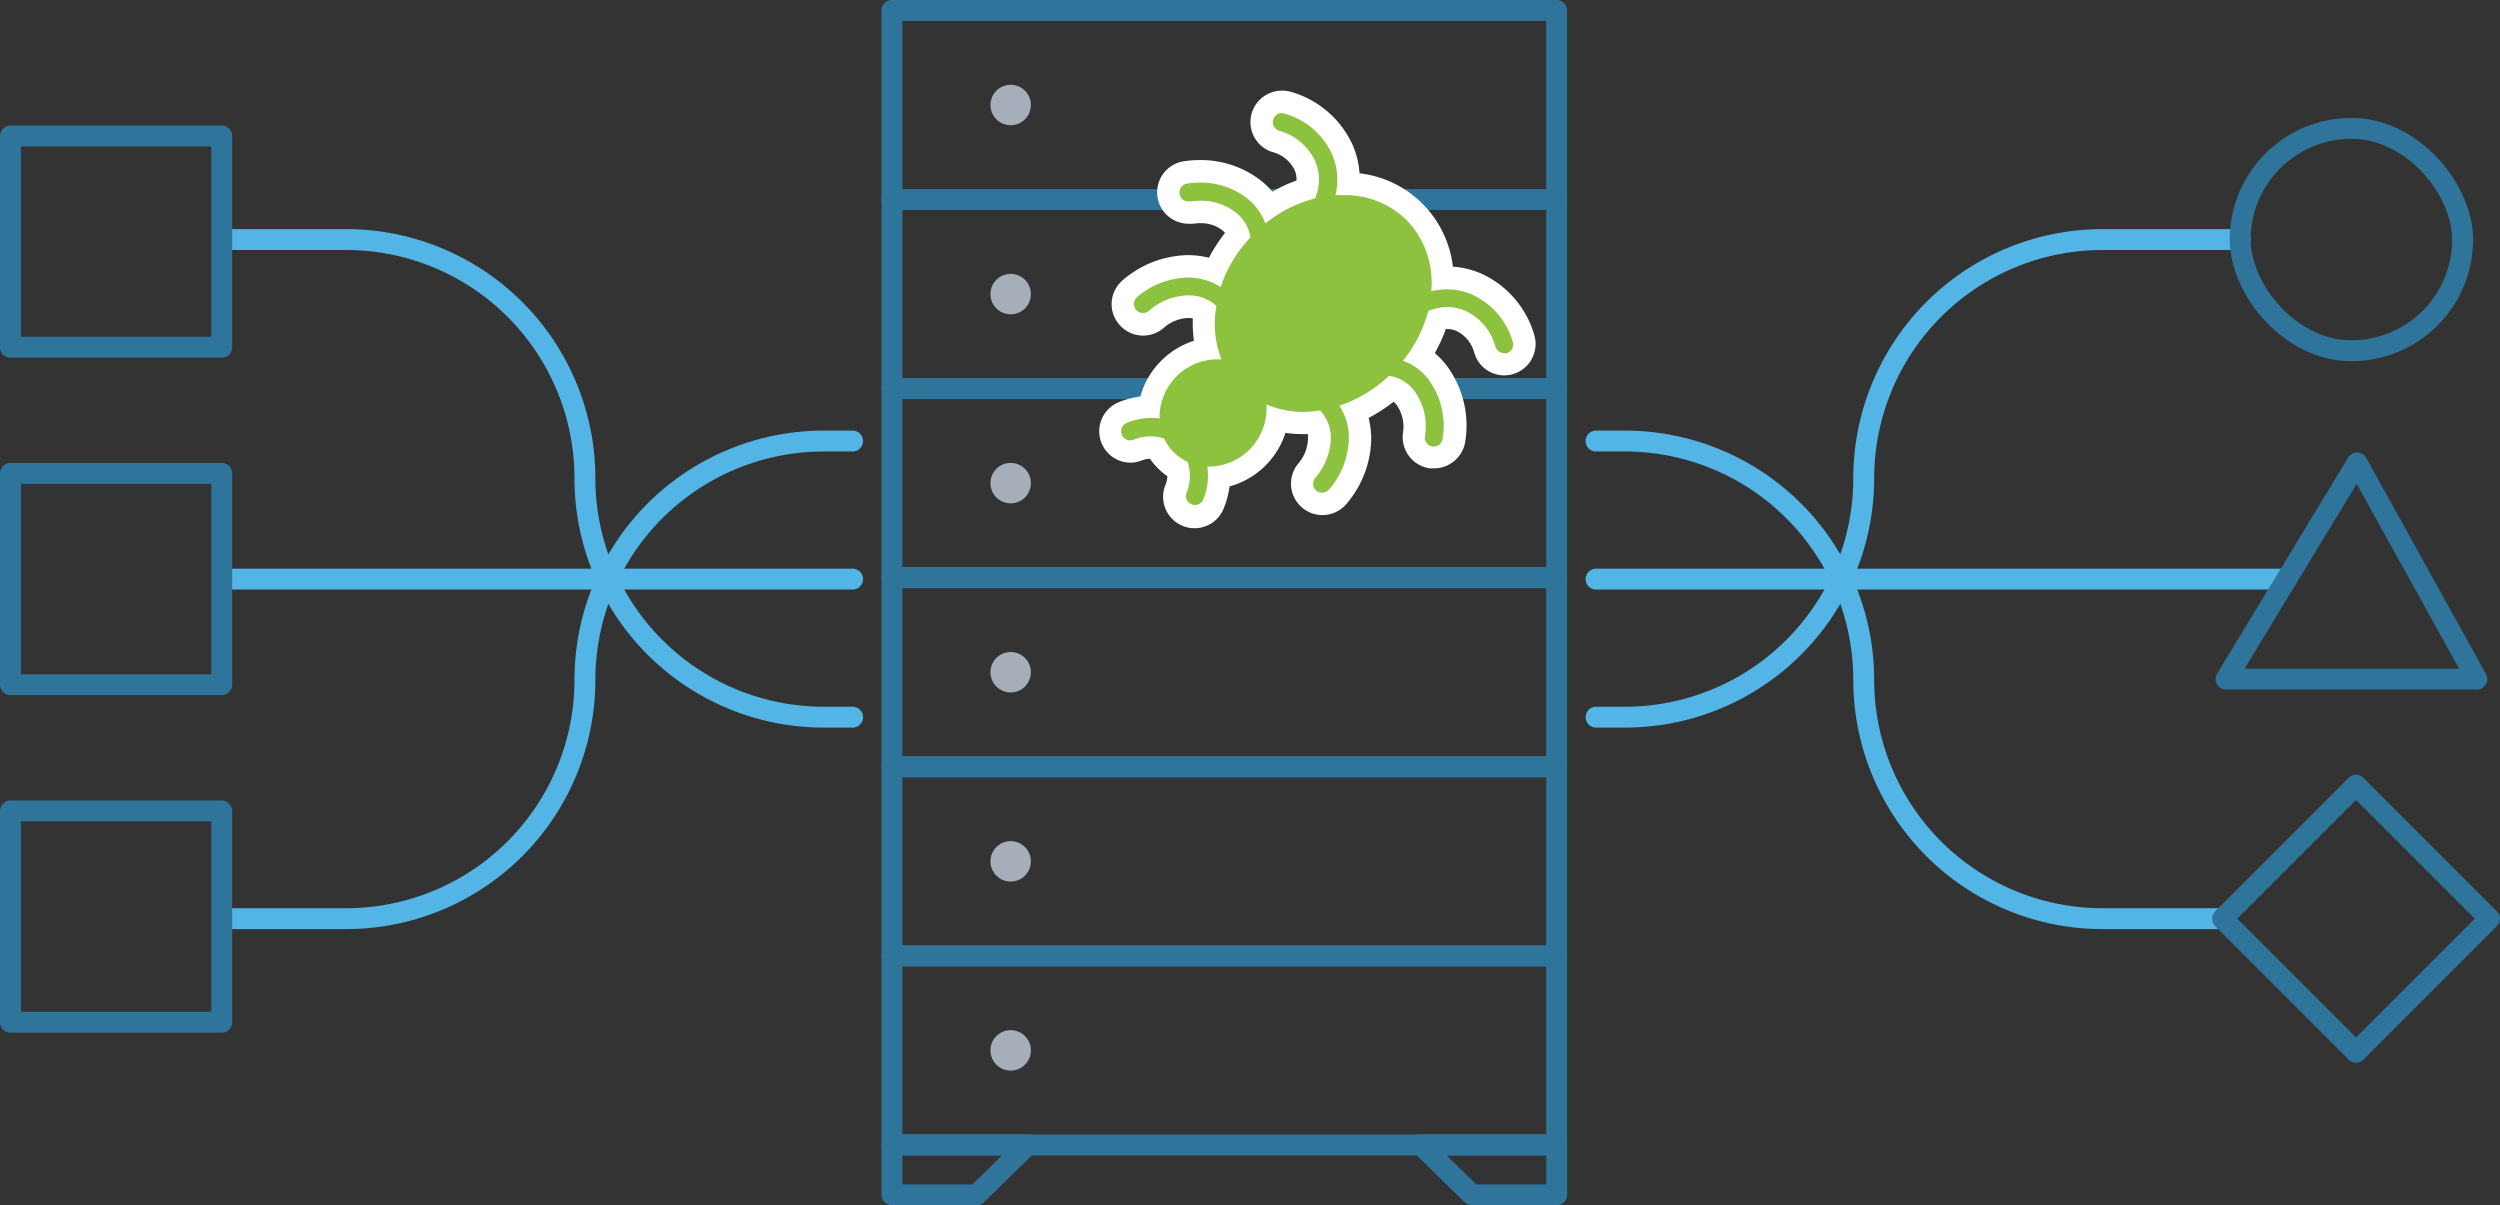 <svg id="Layer_1" data-name="Layer 1" xmlns="http://www.w3.org/2000/svg" viewBox="0 0 335 161.51"><rect x="0" y="0" width="335" height="161.51" fill="#333333" stroke="none"/><defs><style>.cls-1,.cls-3{fill:none;stroke-linecap:round;stroke-linejoin:round;stroke-width:2.8px;}.cls-1{stroke:#2f759b;}.cls-2{fill:#a6aeba;}.cls-3{stroke:#53b4e6;}.cls-4{fill:#8dc23f;}.cls-5{fill:#fff;}</style></defs><title>sidebar-bug</title><polygon class="cls-1" points="130.87 160.11 119.52 160.11 119.52 153.42 137.7 153.42 130.87 160.11"/><polygon class="cls-1" points="197.25 160.11 208.6 160.11 208.6 153.42 190.42 153.42 197.25 160.11"/><circle class="cls-2" cx="135.43" cy="140.75" r="2.71"/><rect class="cls-1" x="119.52" y="128.08" width="89.07" height="25.34"/><circle class="cls-2" cx="135.43" cy="115.42" r="2.71"/><rect class="cls-1" x="119.52" y="102.75" width="89.07" height="25.34"/><circle class="cls-2" cx="135.43" cy="90.08" r="2.71"/><rect class="cls-1" x="119.52" y="77.41" width="89.07" height="25.34"/><circle class="cls-2" cx="135.43" cy="64.74" r="2.71"/><rect class="cls-1" x="119.52" y="52.07" width="89.07" height="25.34"/><circle class="cls-2" cx="135.43" cy="39.41" r="2.71"/><rect class="cls-1" x="119.52" y="26.74" width="89.07" height="25.34"/><circle class="cls-2" cx="135.43" cy="14.07" r="2.71"/><rect class="cls-1" x="119.52" y="1.4" width="89.07" height="25.34"/><path class="cls-3" d="M114.25,96.1h-3.87a32,32,0,0,1-32-32h0a32,32,0,0,0-32-32H30.45"/><line class="cls-3" x1="30.45" y1="77.6" x2="114.25" y2="77.6"/><path class="cls-3" d="M114.25,59.1h-3.87a32,32,0,0,0-32,32h0a32,32,0,0,1-32,32H30.45"/><path class="cls-3" d="M213.87,96.1h3.87a32,32,0,0,0,32-32h0a32,32,0,0,1,32-32h18.45"/><line class="cls-3" x1="306.41" y1="77.6" x2="213.87" y2="77.6"/><path class="cls-3" d="M213.87,59.1h3.87a32,32,0,0,1,32,32h0a32,32,0,0,0,32,32h15.93"/><rect class="cls-1" x="300.19" y="17.2" width="29.8" height="29.8" rx="14.9"/><polygon class="cls-1" points="331.9 91 298.29 91 315.85 62.04 331.9 91"/><rect class="cls-1" x="303.06" y="110.45" width="25.3" height="25.3" transform="translate(179.51 -187.18) rotate(45)"/><rect class="cls-1" x="1.4" y="18.22" width="28.31" height="28.31"/><rect class="cls-1" x="1.4" y="63.44" width="28.31" height="28.31"/><rect class="cls-1" x="1.4" y="108.67" width="28.31" height="28.31"/><path class="cls-4" d="M160.15,69.19a2.67,2.67,0,0,1-1-.2,2.71,2.71,0,0,1-1.51-3.52,4.52,4.52,0,0,0,.26-2.53A7.91,7.91,0,0,1,155,60.05a4.17,4.17,0,0,0-.8-.08,4.66,4.66,0,0,0-1.72.34,2.67,2.67,0,0,1-1,.2,2.71,2.71,0,0,1-1-5.23,9.86,9.86,0,0,1,3.53-.73,9.34,9.34,0,0,1,7.69-7.75,15.23,15.23,0,0,1-.32-5.11,4.2,4.2,0,0,0-2.21-.57,6.8,6.8,0,0,0-4.26,1.71,2.73,2.73,0,0,1-1.76.65,2.72,2.72,0,0,1-1.76-4.78,12.25,12.25,0,0,1,7.63-3h.23a9.59,9.59,0,0,1,3.56.67,20.29,20.29,0,0,1,3.18-5,3.8,3.8,0,0,0-1.22-1.71,6.16,6.16,0,0,0-3.92-1.27,8.74,8.74,0,0,0-1.14.08,2.31,2.31,0,0,1-.37,0,2.71,2.71,0,0,1-.38-5.4A15,15,0,0,1,160.8,23a11.56,11.56,0,0,1,7.38,2.51,9.2,9.2,0,0,1,2,2.21,19.24,19.24,0,0,1,4.94-2.34,4.69,4.69,0,0,0-.2-3.16A6.06,6.06,0,0,0,171,19a2.71,2.71,0,0,1,.8-5.3,2.79,2.79,0,0,1,.81.12A11.51,11.51,0,0,1,179.86,20a10.09,10.09,0,0,1,.82,4.59A12.86,12.86,0,0,1,193.3,37.25l.57,0a10,10,0,0,1,4,.85,11.48,11.48,0,0,1,6.24,7.24,2.71,2.71,0,0,1-1.79,3.39A2.72,2.72,0,0,1,199,46.93a6,6,0,0,0-3.22-3.88,4.55,4.55,0,0,0-1.85-.39,5,5,0,0,0-1.32.18,19,19,0,0,1-2.33,4.94,9.67,9.67,0,0,1,2.22,2A12,12,0,0,1,194.83,59a2.73,2.73,0,0,1-2.68,2.34,2.22,2.22,0,0,1-.37,0,2.72,2.72,0,0,1-2.32-3.06,6.53,6.53,0,0,0-1.19-5A3.9,3.9,0,0,0,186.56,52a19.84,19.84,0,0,1-5,3.18,10,10,0,0,1,.66,3.8,12.24,12.24,0,0,1-3,7.62,2.68,2.68,0,0,1-2.06,1,2.76,2.76,0,0,1-1.76-.64,2.71,2.71,0,0,1-.94-1.85,2.67,2.67,0,0,1,.63-2,6.84,6.84,0,0,0,1.72-4.22,4,4,0,0,0-.57-2.26,14,14,0,0,1-1.65.1,14.65,14.65,0,0,1-3.47-.41A9.35,9.35,0,0,1,163.39,64a10,10,0,0,1-.73,3.53A2.69,2.69,0,0,1,160.15,69.19Z"/><path class="cls-5" d="M171.81,15.17a1.13,1.13,0,0,1,.36.06,10,10,0,0,1,6.31,5.4,8.59,8.59,0,0,1,.47,5.52c.35,0,.7,0,1.05,0a11.75,11.75,0,0,1,8.48,3.34,12,12,0,0,1,3.3,9.54,8.73,8.73,0,0,1,2.09-.26,8.55,8.55,0,0,1,3.43.72,10,10,0,0,1,5.41,6.31,1.21,1.21,0,0,1-.8,1.52,1.49,1.49,0,0,1-.36,0,1.22,1.22,0,0,1-1.16-.85,7.45,7.45,0,0,0-4-4.81,6.15,6.15,0,0,0-2.45-.51,6.76,6.76,0,0,0-2.55.52A17.78,17.78,0,0,1,188,48.33a7.73,7.73,0,0,1,3.31,2.38,10.41,10.41,0,0,1,2,8.08,1.21,1.21,0,0,1-1.19,1.05l-.17,0a1.19,1.19,0,0,1-1-1.36,8.06,8.06,0,0,0-1.52-6.22,5.18,5.18,0,0,0-3.3-1.9,18.19,18.19,0,0,1-6.65,4,7.9,7.9,0,0,1,1.26,4.56,10.77,10.77,0,0,1-2.65,6.68,1.21,1.21,0,0,1-.92.42,1.23,1.23,0,0,1-.79-.28,1.22,1.22,0,0,1-.13-1.71,8.4,8.4,0,0,0,2.07-5.16A5.24,5.24,0,0,0,176.88,55a14.74,14.74,0,0,1-2.28.2h0a12.76,12.76,0,0,1-4.89-1,5.87,5.87,0,0,1,0,.94,7.81,7.81,0,0,1-7.37,7.38h-.56a8.54,8.54,0,0,1-.53,4.39,1.21,1.21,0,0,1-1.12.76,1.25,1.25,0,0,1-.46-.09A1.22,1.22,0,0,1,159,66a5.89,5.89,0,0,0,.14-4.11A6.42,6.42,0,0,1,156,58.77a5.51,5.51,0,0,0-1.82-.3,6.09,6.09,0,0,0-2.28.45,1.21,1.21,0,0,1-.91-2.25A8.59,8.59,0,0,1,154.2,56a7.85,7.85,0,0,1,1.19.09c0-.18,0-.37,0-.56a7.79,7.79,0,0,1,7.37-7.37H163c.23,0,.45,0,.67,0A13.23,13.23,0,0,1,163,41a5.36,5.36,0,0,0-3.81-1.42h-.07a8.24,8.24,0,0,0-5.16,2.07,1.24,1.24,0,0,1-.79.29,1.21,1.21,0,0,1-.78-2.14A10.68,10.68,0,0,1,159,37.2h.2a7.86,7.86,0,0,1,4.36,1.27,18,18,0,0,1,4-6.66,5.14,5.14,0,0,0-1.91-3.29,7.64,7.64,0,0,0-4.87-1.62,9,9,0,0,0-1.35.1h-.16a1.21,1.21,0,0,1-.17-2.41,11.8,11.8,0,0,1,1.66-.12,10.07,10.07,0,0,1,6.43,2.17,7.67,7.67,0,0,1,2.37,3.3,17.7,17.7,0,0,1,6.66-3.36,6.29,6.29,0,0,0,0-5,7.49,7.49,0,0,0-4.81-4.06,1.21,1.21,0,0,1-.79-1.52,1.2,1.2,0,0,1,1.15-.85m0-3h0a4.21,4.21,0,0,0-1.25,8.23,4.57,4.57,0,0,1,2.95,2.39,3.15,3.15,0,0,1,.26,1.42,20,20,0,0,0-3.23,1.49,10.82,10.82,0,0,0-1.41-1.38,13.07,13.07,0,0,0-8.33-2.85,14.52,14.52,0,0,0-2.07.15,4.21,4.21,0,0,0,.58,8.38,3.77,3.77,0,0,0,.58,0,7.28,7.28,0,0,1,.93-.07,4.68,4.68,0,0,1,3,.93,3.23,3.23,0,0,1,.37.37A21.71,21.71,0,0,0,162,34.54a11.15,11.15,0,0,0-2.78-.35H159a13.73,13.73,0,0,0-8.56,3.36,4.22,4.22,0,0,0-1.47,2.87,4.16,4.16,0,0,0,1,3.06,4.2,4.2,0,0,0,5.94.48,5.3,5.3,0,0,1,3.28-1.35,4.4,4.4,0,0,1,.65.05,16.53,16.53,0,0,0,.15,3,11,11,0,0,0-4.39,2.68,10.81,10.81,0,0,0-2.79,4.79,11.61,11.61,0,0,0-2.86.75A4.21,4.21,0,0,0,151.47,62,4.22,4.22,0,0,0,153,61.7a3.17,3.17,0,0,1,1.09-.23,9.27,9.27,0,0,0,1.06,1.27,8.75,8.75,0,0,0,1.28,1.07,3.33,3.33,0,0,1-.23,1.1,4.21,4.21,0,1,0,7.81,3.14,12,12,0,0,0,.75-2.87A10.88,10.88,0,0,0,172.25,58a15.17,15.17,0,0,0,2.34.17c.22,0,.45,0,.68,0a3.73,3.73,0,0,1,0,.64A5.37,5.37,0,0,1,174,62.08a4.21,4.21,0,0,0,6.41,5.46A13.76,13.76,0,0,0,183.74,59a11.72,11.72,0,0,0-.34-3,22.17,22.17,0,0,0,3.34-2.17,2.68,2.68,0,0,1,.37.38A5.09,5.09,0,0,1,188,58a4.23,4.23,0,0,0,3.59,4.76c.21,0,.4,0,.59,0a4.24,4.24,0,0,0,4.17-3.63,13.47,13.47,0,0,0-2.7-10.41,12.35,12.35,0,0,0-1.39-1.41,20.28,20.28,0,0,0,1.48-3.22h.18a3.18,3.18,0,0,1,1.25.26,4.54,4.54,0,0,1,2.39,2.95,4.19,4.19,0,0,0,4,3,4.12,4.12,0,0,0,1.25-.19,4.21,4.21,0,0,0,2.77-5.27,13,13,0,0,0-7.07-8.17,11.64,11.64,0,0,0-3.82-.94,14.26,14.26,0,0,0-12.51-12.51,11.4,11.4,0,0,0-.94-3.82,13,13,0,0,0-8.17-7.07,4.35,4.35,0,0,0-1.25-.19Z"/></svg>